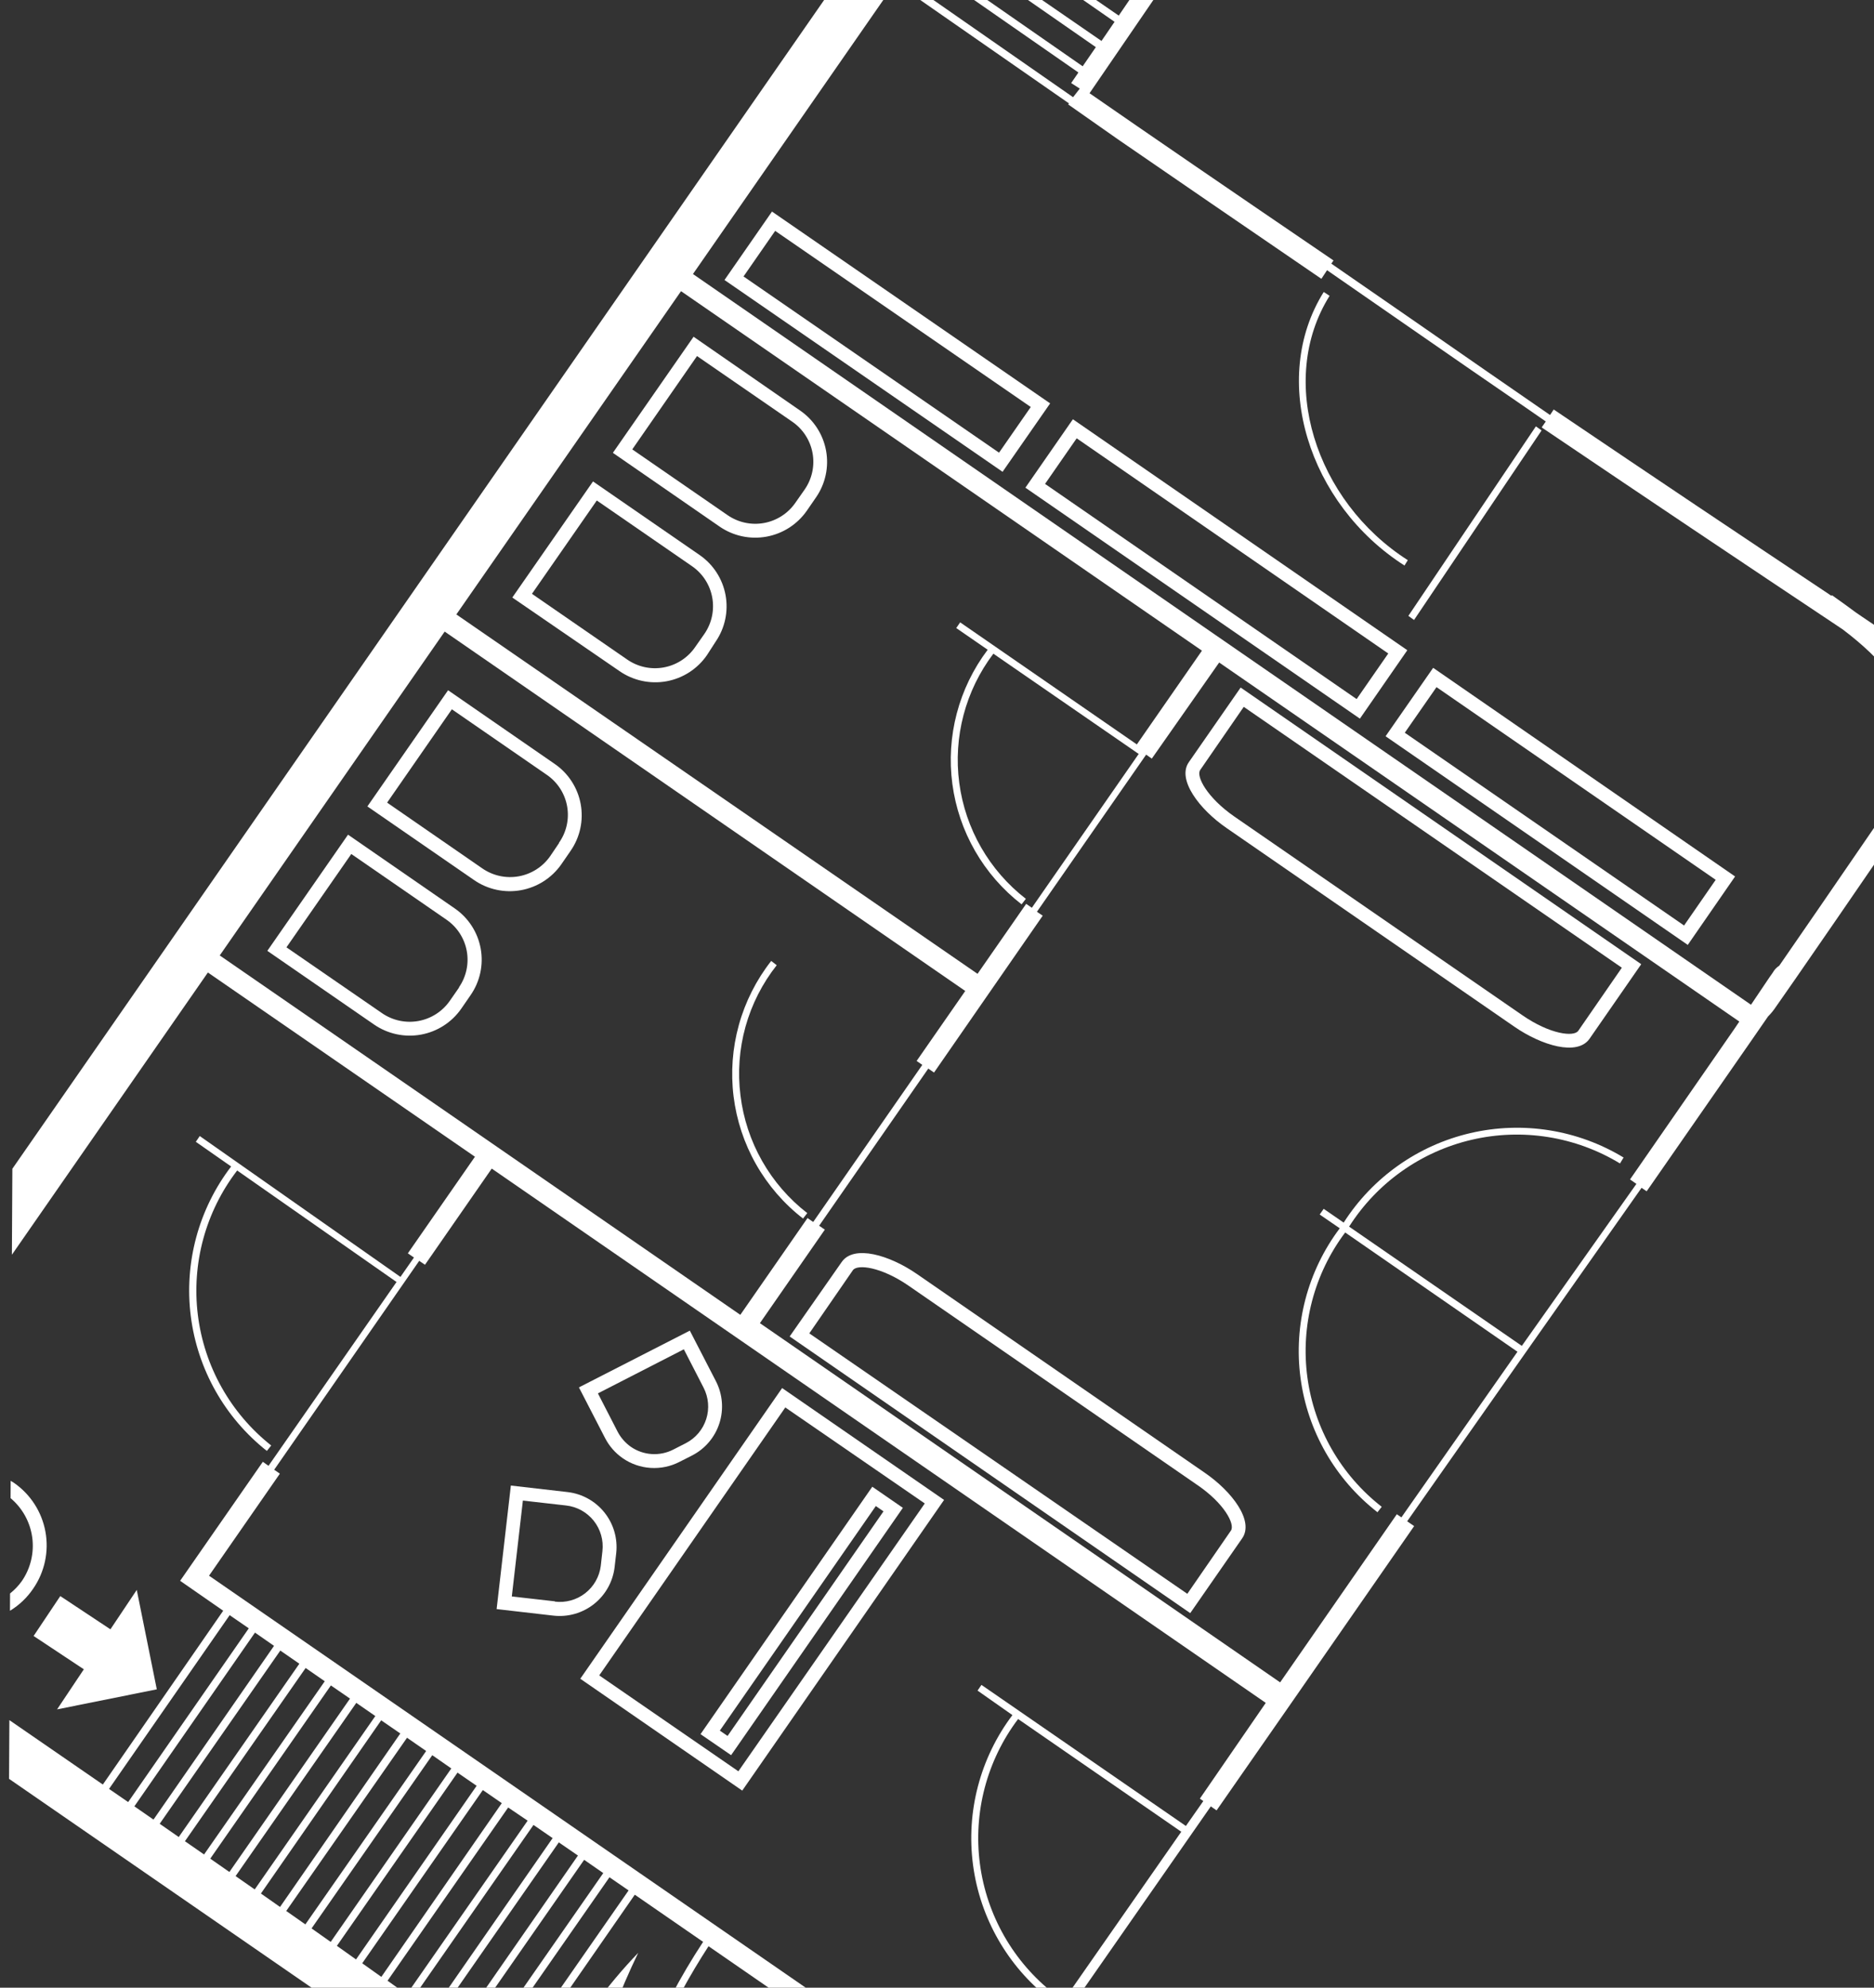 <svg width="498" height="528" viewBox="0 0 498 528" fill="none" xmlns="http://www.w3.org/2000/svg">
<rect x="0" y="0" width="498" height="528" fill="#333333" stroke="none"/>
<g style="mix-blend-mode:overlay">
<path d="M498.095 166.706L498.42 166.248L494.985 163.931L493.223 162.727C491.209 161.223 489.103 159.718 486.814 158.097L486.698 158.28C459.567 140.187 442.235 128.604 412.885 108.775L411.912 110.24C402.229 103.57 389.18 94.538 376.406 85.668L353.789 70.035L354.368 69.188C327.147 50.658 304.827 35.371 289.535 24.764L384.521 -113.922L381.545 -115.96L379.247 -115.973L356.989 -83.464L313.654 -113.571L315.576 -116.318L299.883 -116.403L3.286 310.46L3.162 333.3L55.246 258.329L126.213 307.267L108.381 332.929L110.006 334.04L106.417 339.191L53.081 301.769L52.038 303.303L61.424 309.857C52.772 321.176 48.919 335.444 50.695 349.58C52.471 363.716 59.734 376.587 70.917 385.414L72.074 383.973C61.274 375.425 54.271 362.971 52.578 349.302C50.885 335.633 54.638 321.847 63.026 310.922L105.375 340.541L71.355 389.369L69.845 388.304L47.867 419.917L59.313 427.861L27.329 474.034L2.491 456.919L2.406 472.52L129.276 560.066L136.641 549.467L168.693 503.294L186.847 515.824C162.511 552.79 153.512 597.775 161.754 641.258C169.997 684.742 194.834 723.313 231.01 748.809L231.765 749.341L273.445 690.652L272.689 690.119C252.107 675.442 237.901 653.464 232.971 628.67C228.041 603.877 232.759 578.136 246.161 556.702L258.82 565.456L257.177 567.745L257.36 567.861C238.799 600.803 249.56 654.446 280.66 677.869L282.974 674.94C252.492 651.958 242.395 598.685 261.98 567.473L262.667 567.959L284.668 536.299L283.134 535.257L321.763 479.837L323.296 480.902L344.139 450.96L375.797 405.382L373.943 404.108C395.78 372.977 416.436 343.608 436.235 315.521L437.586 316.447L465.492 276.295L469.846 270C470.598 269.254 471.273 268.434 471.859 267.552L477.162 259.952C482.743 251.894 491.845 238.708 504.167 220.714L499.588 217.61C485.9 237.573 477.701 249.477 472.815 256.528C472.288 256.87 471.827 257.304 471.452 257.807L470.965 258.563C470.572 259.089 470.132 259.73 469.645 260.463L465.313 266.896L322.602 168.396L184.149 72.791L237.925 -4.606L284.074 27.469L283.866 27.744L297.074 37.006C311.405 46.873 329.765 59.45 351.147 74.065L352.653 71.775L375.248 87.431C385.824 94.749 396.583 102.207 405.466 108.275L410.777 111.958L409.688 113.537C441.214 134.825 458.866 146.64 489.683 167.189C500.621 175.451 506.964 183.781 508.482 191.969C509.755 198.869 507.763 205.913 502.368 213.443L506.947 216.662C513.245 207.827 515.542 199.429 513.979 190.965C512.417 182.5 507.244 174.614 498.095 166.706ZM58.396 253.797L118.169 167.769L256.508 263.236L243.585 281.824L245.096 282.866L216.101 324.598L214.59 323.555L196.735 349.263L129.294 302.711L58.396 253.797ZM28.978 475.192L61.03 429.042L66.112 432.539L34.06 478.689L28.978 475.192ZM35.708 479.824L67.76 433.674L72.819 437.194L40.79 483.344L35.708 479.824ZM42.438 484.456L74.49 438.444L79.549 441.941L47.498 487.976L42.438 484.456ZM49.146 489.088L81.22 443.076L86.302 446.597L54.228 492.609L49.146 489.088ZM55.876 493.72L87.928 447.708L93.01 451.206L60.958 497.264L55.876 493.72ZM62.607 498.353L94.681 452.341L99.74 455.838L67.689 501.896L62.607 498.353ZM69.337 502.985L101.297 456.972L106.379 460.469L74.419 506.551L69.337 502.985ZM76.068 507.617L108.165 461.605L113.247 465.125L81.149 511.183L76.068 507.617ZM82.798 512.249L114.872 466.237L119.931 469.757L87.88 515.838L82.798 512.249ZM89.528 516.881L121.58 470.869L126.662 474.366L94.61 520.493L89.528 516.881ZM96.259 521.513L128.31 475.501L133.347 478.975L101.34 525.125L96.259 521.513ZM102.989 526.145L135.041 480.133L140.215 483.631L108.071 529.781L102.989 526.145ZM109.72 530.778L141.771 484.765L146.853 488.263L114.801 534.413L109.72 530.778ZM116.45 535.41L148.502 489.398L153.584 492.895L121.532 539.045L116.45 535.41ZM128.263 543.562L123.181 540.065L155.232 494.03L160.314 497.55L128.263 543.562ZM134.993 548.194L129.911 544.674L161.962 498.662L167.045 502.159L134.993 548.194ZM164.02 576.799L230.928 590.397C230.431 592.945 230.027 595.516 229.737 598.088L161.898 590.942C162.407 586.119 163.099 581.389 164.02 576.799ZM161.635 592.87L229.474 600.017C229.23 602.589 229.078 605.162 229.041 607.758L160.869 607.067C160.956 602.196 161.235 597.403 161.705 592.687L161.635 592.87ZM161.471 623.063C161.083 618.358 160.894 613.639 160.905 608.905L229.147 609.321C229.133 611.895 229.12 614.468 229.427 617.021L161.471 623.063ZM161.622 624.879L229.531 619.135C229.77 621.687 230.123 624.239 230.546 626.769L163.522 638.883C162.767 634.115 162.142 629.385 161.646 624.695L161.622 624.879ZM270.913 691.327L231.296 746.995C227.13 744.031 223.172 740.862 219.352 737.578L264.392 686.168C266.521 687.765 268.671 689.5 270.937 691.144L270.913 691.327ZM262.974 684.965L217.981 736.192C214.208 732.886 210.665 729.42 207.26 725.84L257.124 679.143C258.997 681.083 260.917 683.024 262.998 684.781L262.974 684.965ZM255.82 678.033L205.981 724.5C202.646 720.897 199.495 717.158 196.506 713.327L250.638 671.732C252.304 673.786 254.062 675.84 255.844 677.803L255.82 678.033ZM249.497 670.278L195.365 711.873C192.444 707.997 189.709 704.022 187.157 699.949L244.936 663.819C246.418 666.033 247.923 668.178 249.497 670.278ZM244.026 662.252L186.178 698.404C183.641 694.331 181.313 690.159 179.191 685.889L240.179 655.452C241.385 657.757 242.66 659.947 244.026 662.252ZM239.476 653.794L178.488 684.254C176.397 679.984 174.49 675.638 172.768 671.217L236.343 646.723C237.181 649.117 238.248 651.49 239.361 653.794L239.476 653.794ZM235.686 644.996L171.996 669.49C170.32 665.069 168.85 660.603 167.473 656.069L233.061 637.675C233.851 640.161 234.666 642.578 235.572 644.995L235.686 644.996ZM232.749 635.904L167.161 654.275C165.9 649.672 164.913 645.071 163.973 640.471L231.02 628.357C231.328 630.933 231.981 633.418 232.634 635.903L232.749 635.904ZM231.398 588.47L164.49 574.894C165.458 570.189 166.609 565.507 167.99 560.873L233.369 580.852C232.482 583.374 231.825 585.921 231.283 588.469L231.398 588.47ZM233.907 579.085L168.436 559.129C169.87 554.542 171.511 549.955 173.359 545.369L236.521 571.608C235.497 574.069 234.625 576.561 233.907 579.085ZM237.358 569.913L174.081 543.65C175.99 539.065 178.113 534.58 180.45 530.196L240.752 562.555C239.476 564.961 238.313 567.413 237.243 569.889L237.358 569.913ZM241.749 560.975L181.331 528.639C183.482 524.698 185.801 520.812 188.288 516.98L244.626 555.866C243.683 557.516 242.685 559.211 241.634 560.951L241.749 560.975ZM318.855 477.776L319.771 478.424L315.14 485.04L260.816 447.566L259.774 449.077L269.044 455.585C260.467 466.959 256.705 481.25 258.572 495.373C260.438 509.497 267.783 522.32 279.021 531.076L280.155 529.634C269.293 521.161 262.198 508.756 260.402 495.097C258.606 481.438 262.253 467.62 270.555 456.627L313.913 486.573C302.658 502.719 291.635 518.522 280.843 533.981L280.019 533.425L261.214 560.506L55.549 418.557L74.377 391.453L71.607 389.554L72.866 390.411L111.403 334.921L112.937 335.964L130.677 310.416L336.365 452.342L318.855 477.776ZM323.986 175.986L462.21 271.36L460.959 273.215L433.168 313.298L434.862 314.48L404.412 357.513L358.513 325.83C365.939 314.179 377.632 305.899 391.087 302.764C404.543 299.628 418.692 301.887 430.503 309.056L431.453 307.476C419.25 300.086 404.641 297.757 390.745 300.987C376.848 304.218 364.764 312.75 357.071 324.765L351.76 321.106L350.695 322.617L356.029 326.276C347.472 337.649 343.727 351.93 345.602 366.039C347.477 380.148 354.821 392.955 366.052 401.699L367.185 400.257C356.335 391.811 349.236 379.44 347.419 365.81C345.602 352.18 349.212 338.381 357.471 327.387L403.255 359.069L372.409 403.066L371.196 402.232L340.186 446.894L201.939 351.474L219.192 326.637L217.681 325.594L246.676 283.863L245.921 283.33L248.21 284.905L277.09 243.241L275.556 242.199L304.574 200.467L303.659 199.819L306.085 201.51L323.986 175.986ZM319.407 172.836L302.107 197.743L255.155 165.319L254.113 166.829L262.469 172.596C254.769 182.786 251.397 195.6 253.083 208.26C254.77 220.92 261.379 232.405 271.477 240.224L272.611 238.759C262.89 231.226 256.531 220.164 254.915 207.972C253.3 195.781 256.557 183.444 263.98 173.639L302.599 200.273L274.206 241.135L272.695 240.093L259.773 258.681L121.273 163.213L180.977 77.346L319.407 172.836ZM312.473 -111.923L355.808 -81.816L352.356 -76.711L308.861 -106.819L312.473 -111.923ZM307.841 -105.216L351.336 -75.108L347.724 -69.981L304.229 -100.088L307.841 -105.216ZM303.209 -98.508L346.704 -68.401L343.092 -63.319L299.597 -93.427L303.209 -98.508ZM298.577 -91.801L342.072 -61.578L338.459 -56.451L294.965 -86.742L298.577 -91.801ZM293.945 -85.093L337.44 -54.848L333.828 -49.766L290.333 -80.035L293.945 -85.093ZM289.313 -78.386L332.808 -48.117L329.195 -43.036L285.701 -73.327L289.313 -78.386ZM284.681 -71.678L328.313 -41.386L324.563 -36.282L281.069 -66.62L284.681 -71.678ZM280.049 -64.971L323.704 -34.633L319.931 -29.552L276.437 -59.912L280.049 -64.971ZM275.417 -58.264L319.118 -27.902L315.643 -22.82L271.667 -53.206L275.417 -58.264ZM270.785 -51.556L314.532 -21.171L311.034 -16.066L267.012 -46.498L270.785 -51.556ZM266.153 -44.849L309.945 -14.418L306.448 -9.336L262.357 -39.791L266.153 -44.849ZM261.521 -38.141L305.037 -7.689L301.563 -2.606L257.702 -33.084L261.521 -38.141ZM256.889 -31.434L300.773 -0.956L297.298 4.149L253.024 -26.377L256.889 -31.434ZM252.257 -24.726L296.187 5.797L292.712 10.88L248.369 -19.669L252.257 -24.726ZM285.163 25.82L239.059 -6.254L242.58 -11.313L286.578 19.256L284.655 22.072L286.945 23.532L285.163 25.82ZM243.714 -12.962L247.235 -18.021L291.21 12.526L287.712 17.608L243.714 -12.962Z" fill="#ffffff"/>
<path d="M321.167 479.421L321.671 479.768L321.167 479.421Z" fill="#ffffff"/>
<path d="M222.577 761.471C214.261 753.602 206.556 745.11 199.53 736.07C191.676 728.079 184.549 719.404 178.232 710.15C165.564 691.627 156.336 670.973 150.989 649.179C145.594 627.458 144.684 604.865 148.316 582.781C150.143 571.76 153.224 560.983 157.498 550.661C160.592 539.689 164.641 529.008 169.597 518.741C161.423 527.243 154.416 536.794 148.763 547.144C144.34 558.137 141.119 569.575 139.156 581.261C135.325 604.575 136.283 628.426 141.97 651.359C150.45 685.791 168.06 717.298 192.946 742.56C202.063 749.982 212.006 756.327 222.577 761.471Z" fill="#ffffff"/>
<path d="M196.775 290.99C196.003 284.872 196.457 278.662 198.111 272.722C199.765 266.782 202.585 261.23 206.407 256.391L204.942 255.258C200.987 260.299 198.068 266.072 196.351 272.245C194.635 278.418 194.156 284.87 194.941 291.229C195.727 297.588 197.762 303.729 200.928 309.3C204.095 314.87 208.332 319.759 213.395 323.686L214.528 322.245C209.649 318.468 205.568 313.761 202.52 308.396C199.473 303.031 197.52 297.115 196.775 290.99Z" fill="#ffffff"/>
<path d="M165.485 387.352C167.672 388.864 170.23 389.754 172.884 389.926C175.537 390.099 178.188 389.547 180.553 388.33L183.917 386.625C187.367 384.856 189.975 381.789 191.167 378.099C192.358 374.41 192.037 370.398 190.274 366.944L183.316 353.464L153.845 368.539L160.803 382.019C161.906 384.151 163.513 385.982 165.485 387.352ZM181.726 358.419L186.979 368.627C188.301 371.198 188.552 374.188 187.676 376.943C186.8 379.699 184.868 381.995 182.304 383.33L178.916 385.058C177.149 385.963 175.17 386.374 173.188 386.246C171.207 386.118 169.297 385.456 167.661 384.331C166.188 383.297 164.983 381.928 164.144 380.336L158.891 370.129L181.726 358.419Z" fill="#ffffff"/>
<path d="M163.329 416.269L163.763 412.503C164.171 408.656 163.046 404.802 160.632 401.778C158.219 398.754 154.71 396.804 150.868 396.349L135.758 394.612L131.972 427.428L147.059 429.164C150.925 429.604 154.808 428.494 157.858 426.078C160.907 423.661 162.875 420.134 163.329 416.269ZM147.493 425.375L136.011 424.072L138.953 398.605L150.435 399.908C151.865 400.068 153.25 400.508 154.51 401.203C155.77 401.899 156.88 402.837 157.777 403.962C158.674 405.088 159.34 406.379 159.736 407.763C160.133 409.146 160.253 410.594 160.089 412.024L159.654 415.928C159.293 418.811 157.802 421.433 155.509 423.217C153.216 425.002 150.308 425.802 147.424 425.443L147.493 425.375Z" fill="#ffffff"/>
<path d="M120.85 241.313L92.486 221.72L71.041 252.578L99.404 272.149C103.035 274.654 107.511 275.619 111.851 274.833C116.192 274.047 120.045 271.574 122.566 267.954L125.044 264.36C126.288 262.573 127.166 260.558 127.628 258.431C128.09 256.304 128.128 254.106 127.738 251.965C127.348 249.823 126.539 247.78 125.357 245.952C124.175 244.124 122.643 242.547 120.85 241.313ZM122.023 262.276L119.521 265.87C117.558 268.681 114.562 270.601 111.188 271.211C107.814 271.822 104.335 271.072 101.512 269.127L76.124 251.641L93.354 226.849L118.696 244.335C120.088 245.299 121.277 246.527 122.194 247.951C123.111 249.374 123.739 250.964 124.042 252.63C124.344 254.296 124.315 256.006 123.957 257.661C123.599 259.315 122.918 260.884 121.954 262.275L122.023 262.276Z" fill="#ffffff"/>
<path d="M147.436 202.946L119.073 183.353L97.628 214.211L125.991 233.781C129.621 236.283 134.093 237.248 138.431 236.467C142.77 235.685 146.624 233.221 149.153 229.61L151.631 226.016C152.872 224.226 153.748 222.21 154.209 220.081C154.67 217.953 154.707 215.754 154.317 213.611C153.928 211.469 153.119 209.424 151.939 207.594C150.758 205.764 149.228 204.184 147.436 202.946ZM148.586 223.908L146.201 227.434C144.237 230.245 141.242 232.166 137.867 232.776C134.493 233.386 131.015 232.637 128.191 230.691L102.872 213.205L120.079 188.413L145.421 205.899C146.813 206.874 147.997 208.114 148.907 209.549C149.817 210.984 150.433 212.584 150.721 214.259C151.009 215.933 150.962 217.648 150.584 219.304C150.206 220.96 149.504 222.525 148.518 223.908L148.586 223.908Z" fill="#ffffff"/>
<path d="M164.597 178.246C166.398 179.501 168.429 180.388 170.574 180.856C172.718 181.325 174.934 181.366 177.095 180.976C179.255 180.586 181.317 179.774 183.163 178.586C185.009 177.398 186.602 175.857 187.851 174.052L190.168 170.457C192.651 166.845 193.601 162.397 192.81 158.086C192.02 153.775 189.553 149.953 185.95 147.456L157.587 127.886L136.142 158.721L164.597 178.246ZM158.593 132.947L183.912 150.409C186.729 152.357 188.657 155.343 189.272 158.712C189.887 162.081 189.139 165.556 187.192 168.373L184.691 171.944C182.732 174.76 179.736 176.685 176.36 177.295C172.984 177.906 169.504 177.153 166.682 175.201L141.363 157.738L158.593 132.947Z" fill="#ffffff"/>
<path d="M214.392 135.686L216.87 132.092C219.355 128.482 220.308 124.036 219.522 119.725C218.736 115.414 216.274 111.59 212.675 109.091L184.312 89.451L162.867 120.287L191.23 139.88C194.863 142.379 199.336 143.341 203.675 142.555C208.014 141.77 211.866 139.3 214.392 135.686ZM185.226 94.581L210.568 112.043C213.385 113.991 215.313 116.977 215.928 120.346C216.543 123.715 215.795 127.19 213.848 130.007L211.347 133.578C209.388 136.394 206.392 138.319 203.016 138.929C199.64 139.54 196.159 138.787 193.338 136.835L168.019 119.372L185.226 94.581Z" fill="#ffffff"/>
<path d="M315.938 202.437C312.696 207.015 318.673 214.952 325.953 219.955L402.413 272.714C409.693 277.739 419.168 280.571 422.41 275.924L436.143 256.123L329.694 182.636L315.938 202.437ZM430.991 257.06L419.411 273.817C418.23 275.511 411.869 274.741 404.567 269.692L328.06 216.933C320.758 211.884 317.801 206.215 318.936 204.544L330.516 187.764L430.991 257.06Z" fill="#ffffff"/>
<path d="M320.106 391.179L243.669 338.42C236.389 333.395 226.914 330.563 223.672 335.233L209.847 355.011L316.296 428.498L330.053 408.697C333.387 404.05 327.386 396.159 320.106 391.179ZM327.1 406.59L315.52 423.37L215.067 354.189L226.647 337.409C227.828 335.738 234.189 336.508 241.492 341.557L317.93 394.293C325.325 399.25 328.281 404.919 327.1 406.59Z" fill="#ffffff"/>
<path d="M3.683 393.873L2.836 393.363L2.811 397.959C5.968 400.607 8.022 404.339 8.57 408.423C9.117 412.507 8.119 416.648 5.77 420.034C4.891 421.252 3.849 422.344 2.673 423.28L2.649 427.875C5.103 426.385 7.207 424.382 8.816 422.003C11.865 417.593 13.037 412.151 12.075 406.876C11.112 401.6 8.094 396.923 3.683 393.873Z" fill="#ffffff"/>
<path d="M154.206 445.932L197.244 475.646L250.88 398.432L207.843 368.717L154.206 445.932ZM245.751 399.369L196.215 470.516L159.243 445.04L208.688 373.869L245.751 399.369Z" fill="#ffffff"/>
<path d="M194.285 466.232L239.931 400.532L231.805 394.927L186.158 460.65L194.285 466.232ZM232.742 400.057L234.779 401.469L193.348 461.125L191.287 459.713L232.742 400.057Z" fill="#ffffff"/>
<path d="M1036.18 516.411L968.374 614.022L830.035 518.556L686.775 419.662C705.466 392.373 724.502 365.11 743.515 337.892C741.779 337.098 740.18 336.034 738.775 334.741C718.349 364.226 697.783 393.94 680.621 418.801L681.102 419.125L650.439 463.353L651.767 464.256C630.365 495.528 610.076 525.152 590.505 553.538L588.651 552.264L556.993 597.842L536.15 627.784L537.661 628.827L499.008 684.477L497.497 683.434L475.497 715.071L476.206 715.557C453.782 744.801 400.169 754.207 367.903 733.789L365.91 736.903C398.863 757.762 453.024 748.865 477.423 719.907L477.629 720.046L479.273 717.757L491.933 726.511C476.491 746.565 454.016 760.014 429.045 764.143C404.074 768.272 378.466 762.774 357.39 748.759L356.612 748.249L316.192 807.773L316.97 808.283C353.761 833.041 398.704 842.604 442.388 834.969C486.071 827.333 525.106 803.091 551.316 767.321L569.47 779.85L537.418 826.069L530.053 836.668L648.492 919.504L669.356 919.617L645.756 902.899L678.781 855.329L690.227 863.273L712.205 831.636L710.419 830.386L710.694 830.571L744.599 781.743L787.318 810.835C779.961 822.506 768.332 830.838 754.914 834.049C741.496 837.261 727.355 835.099 715.51 828.024L714.56 829.604C726.808 836.926 741.433 839.171 755.313 835.859C769.194 832.547 781.23 823.941 788.852 811.877L798.33 818.317L799.372 816.806L745.641 780.232L749.231 775.081L750.765 776.124L768.528 750.577L839.494 799.514L755.751 920.086L771.422 920.171L1036.06 539.251L1036.18 516.411ZM593.184 555.368L591.97 554.534L622.474 510.145L668.258 541.805C660.817 553.387 649.15 561.608 635.739 564.72C622.329 567.831 608.234 565.587 596.453 558.465L595.502 560.022C607.689 567.421 622.284 569.767 636.175 566.558C650.066 563.35 662.154 554.841 669.861 542.847L675.172 546.507L676.237 544.996L670.926 541.314C679.521 529.939 683.294 515.639 681.432 501.505C679.57 487.371 672.22 474.537 660.973 465.777L659.839 467.241C670.716 475.711 677.818 488.126 679.606 501.795C681.394 515.465 677.724 529.288 669.392 540.271L623.608 508.612L653.347 465.253L655.041 466.411L684.175 424.473L822.422 519.87L804.682 545.44L806.193 546.482L777.198 588.214L775.687 587.149L746.692 628.904L748.203 629.946L719.116 671.723L717.605 670.658L700.398 695.45L562.151 600.076L593.184 555.368ZM318.769 807.144L357.058 750.596C359.348 752.148 361.776 753.562 364.204 754.885L331.709 814.981C327.402 812.591 323.027 809.993 318.769 807.144ZM333.45 815.886L365.946 755.791C368.375 757.045 370.827 758.115 373.326 759.278L347.019 822.233C342.388 820.324 337.872 818.231 333.45 815.886ZM348.647 822.862L374.954 759.907C377.43 760.908 379.953 761.818 382.499 762.613L362.476 827.763C357.819 826.428 353.209 824.817 348.646 822.954L348.647 822.862ZM364.242 828.301L384.242 763.151C386.789 763.9 389.336 764.558 391.906 765.1L378.309 831.801C373.58 830.925 368.899 829.774 364.242 828.347L364.242 828.301ZM380.122 832.155L393.742 765.547C396.313 766.043 398.884 766.448 401.479 766.738L394.219 834.346C389.58 833.861 384.827 833.169 380.122 832.247L380.122 832.155ZM410.414 835.215C405.658 835.189 400.903 834.91 396.172 834.448L403.294 766.839C405.866 767.083 408.462 767.235 411.058 767.272L410.414 835.215ZM412.252 835.225L412.897 767.282C415.47 767.296 418.044 767.172 420.642 766.979L426.456 834.636C421.72 835.085 416.985 835.312 412.252 835.317L412.252 835.225ZM428.341 834.485L422.527 766.806C425.079 766.567 427.631 766.236 430.184 765.79L442.391 832.493C437.675 833.502 433.007 834.143 428.294 834.577L428.341 834.485ZM444.208 832.273L432.001 765.456C434.532 764.964 437.039 764.403 439.524 763.727L458.012 829.108C453.409 830.439 448.785 831.494 444.161 832.365L444.208 832.273ZM459.784 828.612L441.296 763.231C443.782 762.509 446.222 761.695 448.64 760.812L473.226 824.342C468.783 825.927 464.294 827.396 459.737 828.704L459.784 828.612ZM475 823.502L450.367 760.155C452.67 759.203 455.157 758.136 457.484 757.023L488.06 817.782C483.743 819.934 479.375 821.871 474.954 823.593L475 823.502ZM489.719 816.964L459.143 756.205C461.447 755.022 463.752 753.725 466.057 752.382L502.348 810.024C498.129 812.598 493.935 814.919 489.672 817.056L489.719 816.964ZM503.801 809.113L467.509 751.471C469.815 750.059 471.868 748.553 473.968 746.91L515.725 800.86C511.849 803.872 507.859 806.561 503.801 809.113ZM517.202 799.788L475.444 745.861C477.552 744.218 479.583 742.483 481.539 740.655L528.42 790.336C524.787 793.671 521.04 796.821 517.179 799.787L517.202 799.788ZM529.76 789.079L482.855 739.376C484.819 737.502 486.691 735.559 488.517 733.524L540.112 778.381C536.783 782.132 533.317 785.606 529.737 789.079L529.76 789.079ZM541.315 776.986L489.719 732.129C490.991 730.619 492.264 729.063 493.467 727.553L549.782 766.439C547.097 770.032 544.251 773.578 541.315 776.986ZM539.043 827.227L571.118 781.054L576.2 784.575L544.079 830.793L539.043 827.227ZM545.704 831.859L577.849 785.617L582.931 789.115L550.74 835.425L545.704 831.859ZM552.389 836.491L584.578 790.479L589.66 793.977L557.423 840.355L552.389 836.491ZM559.05 841.237L591.308 795.112L596.391 798.609L564.084 845.102L559.05 841.237ZM565.734 845.869L598.062 799.744L603.144 803.264L570.722 849.826L565.734 845.869ZM572.396 850.501L604.818 803.916L609.9 807.414L577.477 854.067L572.396 850.501ZM579.057 855.133L611.48 808.456L616.539 811.977L584.116 858.699L579.057 855.133ZM589.518 862.543L585.741 859.88L618.164 813.111L623.269 816.609L590.846 863.423L589.518 862.543ZM592.425 864.557L624.849 817.743L629.954 821.264L597.53 868.055L592.425 864.557ZM599.156 869.19L631.579 822.398L636.661 825.896L604.238 872.71L599.156 869.19ZM605.886 873.822L638.309 827.007L643.391 830.528L610.968 877.319L605.886 873.822ZM612.616 878.454L645.152 832.169L650.211 835.666L617.788 882.48L612.616 878.454ZM619.347 883.086L651.77 836.272L656.852 839.792L624.429 886.583L619.347 883.086ZM626.077 887.718L658.501 840.904L663.583 844.401L631.16 891.215L626.077 887.718ZM632.808 892.35L665.231 845.536L670.313 849.056L637.89 895.848L632.808 892.35ZM644.617 901.1L639.535 897.603L671.958 850.789L677.04 854.286L644.617 901.1ZM746.278 772.974L747.789 774.017L709.252 829.506L707.718 828.464L688.89 855.545L483.225 713.619L502.168 686.631L501.343 686.075C512.151 670.554 523.121 654.705 534.253 638.528L577.611 668.451C570.176 680.072 558.491 688.324 545.052 691.446C531.614 694.567 517.488 692.31 505.691 685.156L504.718 686.736C516.916 694.144 531.528 696.487 545.431 693.265C559.334 690.042 571.426 681.511 579.122 669.493L588.554 676.001L589.619 674.49L535.181 636.947L539.813 630.286L540.728 630.934L558.375 605.547L764.041 747.473L746.278 772.974ZM842.667 794.936L771.7 746.021L704.305 699.538L722.16 673.854L720.627 672.788L749.622 631.057L748.683 630.408L751.156 632.099L764.078 613.511L902.417 708.977L842.667 794.936ZM905.567 704.445L767.228 608.978L780.151 590.367L778.617 589.325L807.01 548.463L845.606 575.097C838.982 585.484 828.548 592.858 816.547 595.637C804.545 598.416 791.932 596.378 781.417 589.96L780.443 591.518C791.362 598.205 804.469 600.34 816.946 597.465C829.423 594.589 840.273 586.932 847.163 576.14L855.542 581.907L856.584 580.419L809.632 547.995L826.932 523.088L965.27 618.555L905.567 704.445Z" fill="#ffffff"/>
<path d="M192.528 74.376L266.425 125.329L279.069 107.153L205.15 56.2L192.528 74.376ZM273.917 108.113L265.487 120.246L197.588 73.438L205.995 61.328L273.917 108.113Z" fill="#ffffff"/>
<path d="M373.981 172.72L285.113 111.369L272.491 129.545L361.382 190.896L373.981 172.72ZM277.713 128.539L286.119 116.429L368.921 173.589L360.514 185.698L277.713 128.539Z" fill="#ffffff"/>
<path d="M461.086 232.82L380.849 177.398L368.204 195.574L448.511 250.997L461.086 232.82ZM373.31 194.637L381.74 182.527L455.934 233.711L447.528 245.844L373.31 194.637Z" fill="#ffffff"/>
<path d="M351.772 77.561C337.262 100.737 347.72 133.928 373.23 150.22L374.111 148.8C349.471 133.064 339.306 100.954 353.329 78.581L351.772 77.561Z" fill="#ffffff"/>
<path d="M408.151 113.254L374.26 163.599L375.771 164.687L409.661 114.342L408.151 113.254Z" fill="#ffffff"/>
<path d="M22.279 443.422L15.167 454.069L41.667 448.744L36.342 422.336L29.345 432.799L16.02 423.972L8.931 434.572L22.279 443.422Z" fill="#ffffff"/>
</g>
</svg>
